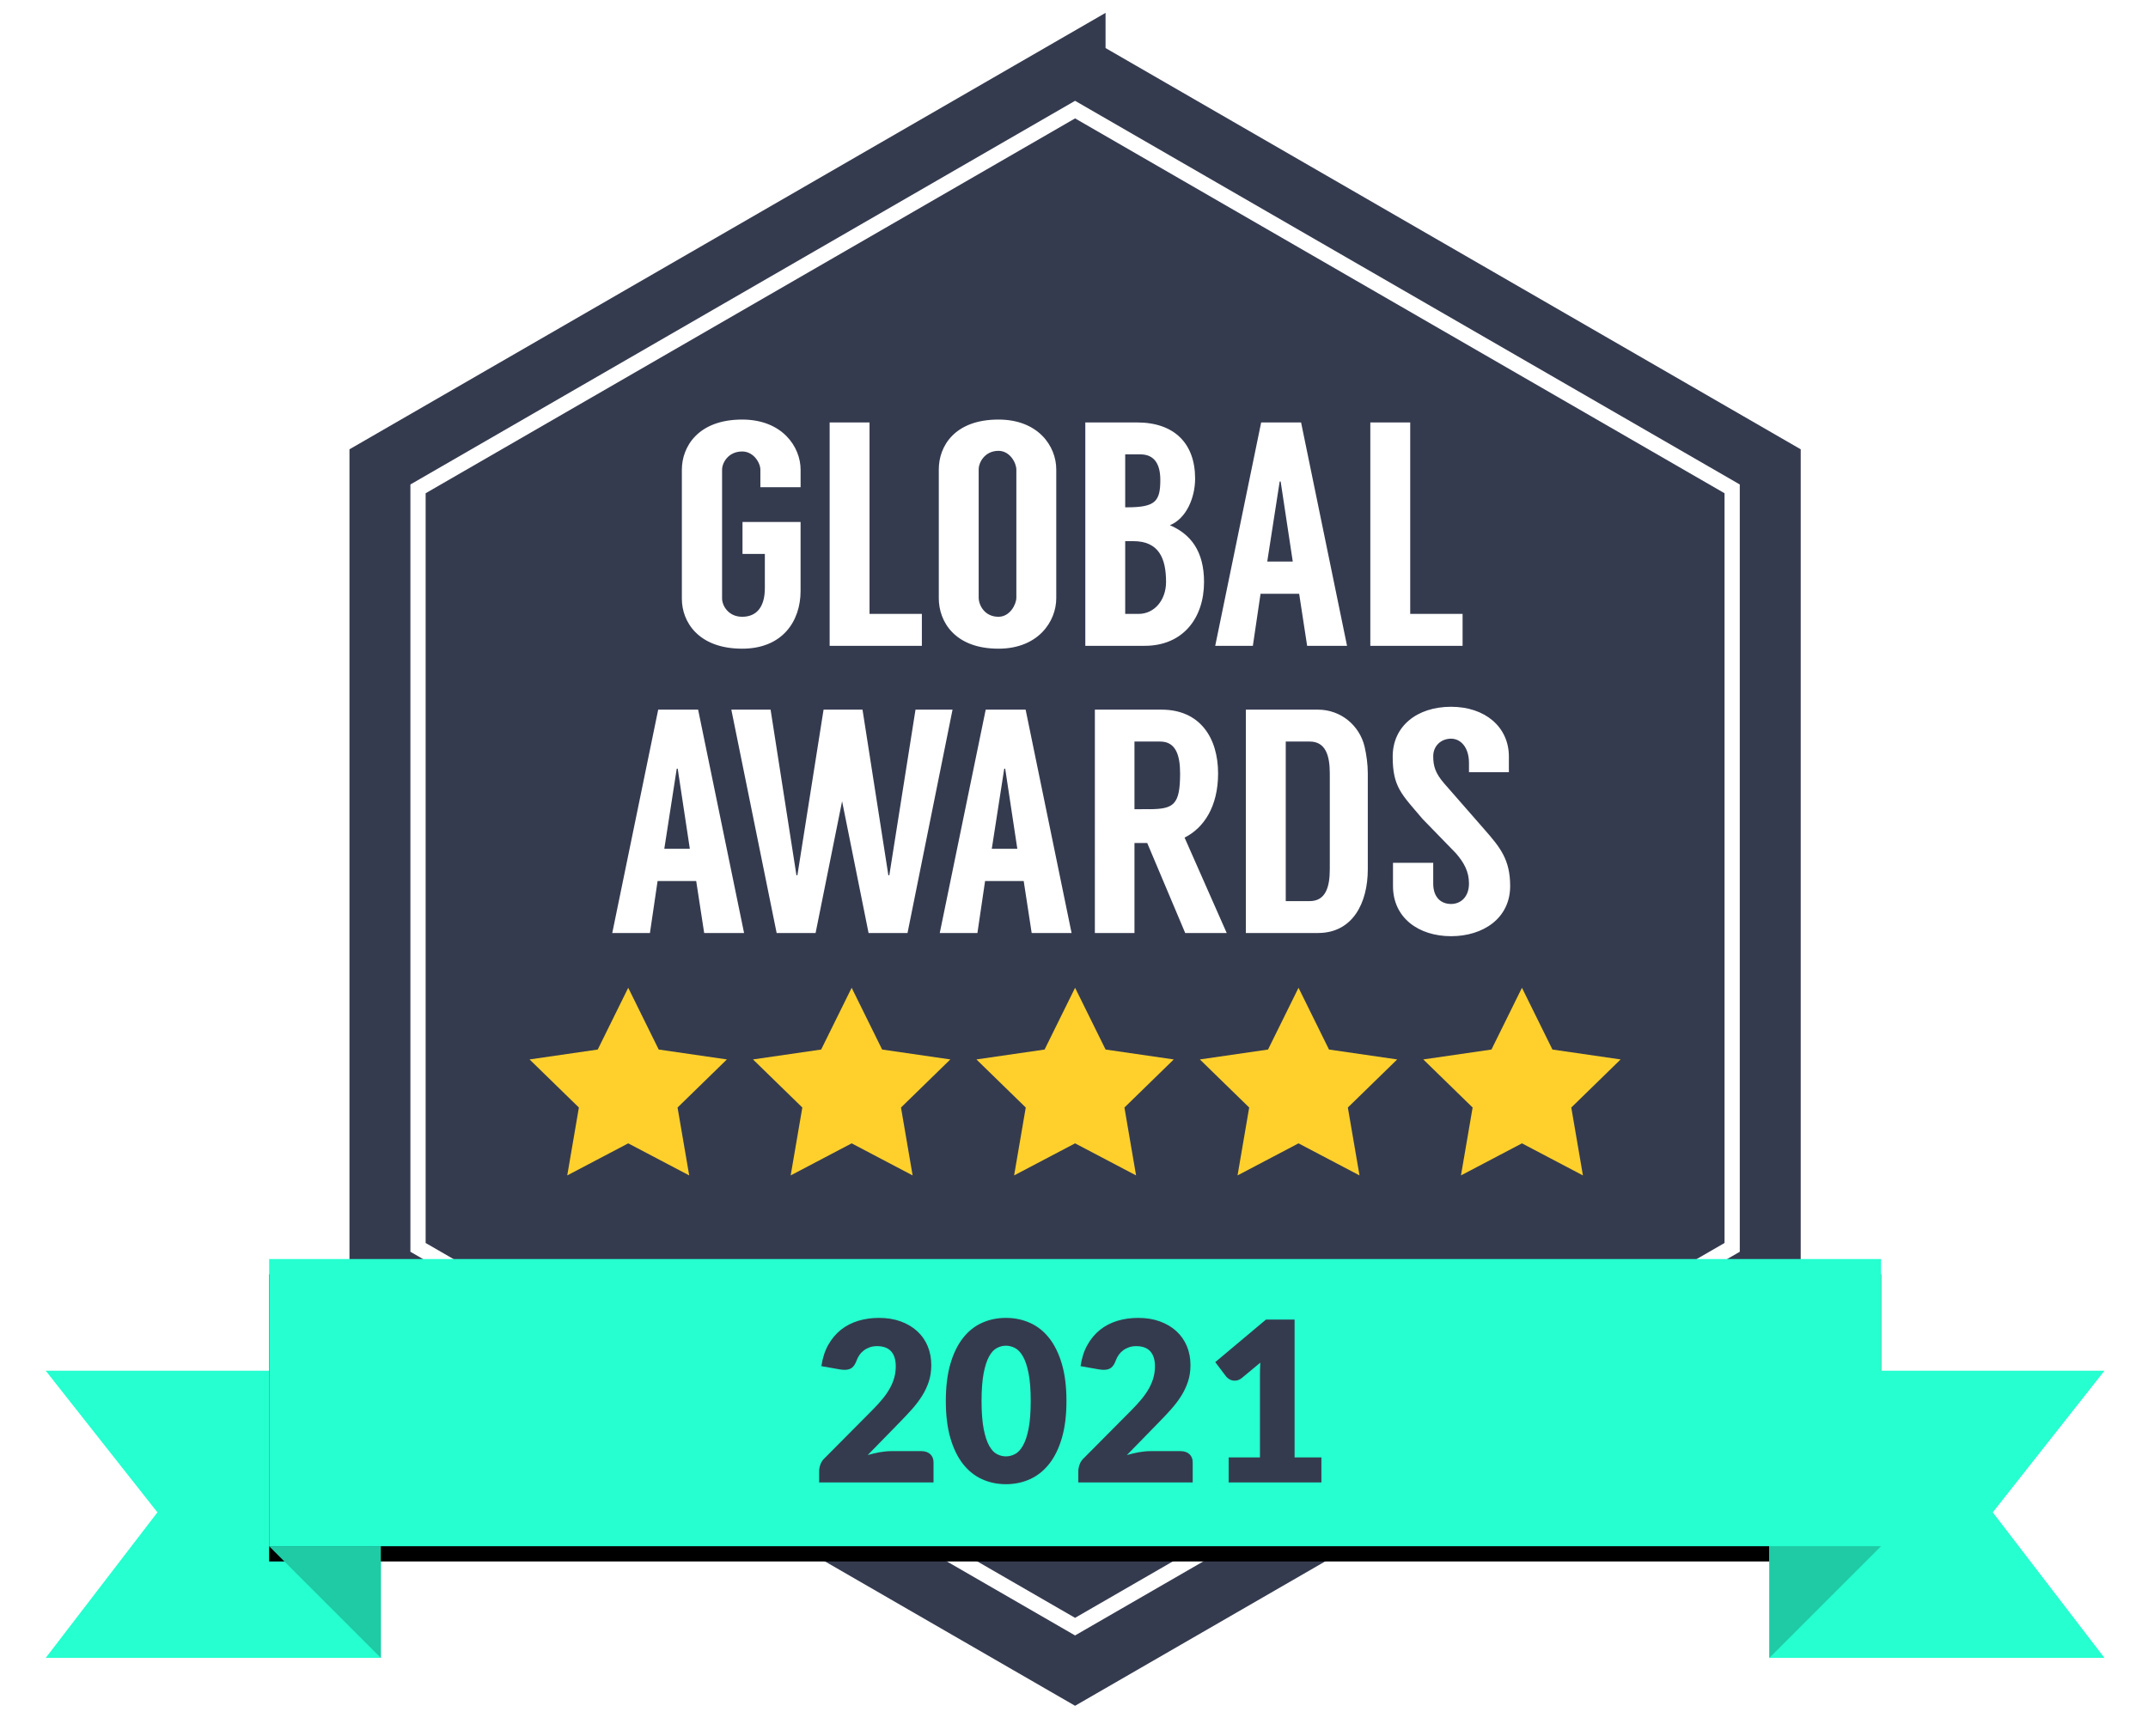 <svg xmlns="http://www.w3.org/2000/svg" xmlns:xlink="http://www.w3.org/1999/xlink" width="141" height="114" viewBox="0 0 141 114">
    <defs>
        <filter id="vx1dqp5n1a" width="109.5%" height="153%" x="-4.7%" y="-21.2%" filterUnits="objectBoundingBox">
            <feOffset dy="1" in="SourceAlpha" result="shadowOffsetOuter1"/>
            <feGaussianBlur in="shadowOffsetOuter1" result="shadowBlurOuter1" stdDeviation="1.5"/>
            <feColorMatrix in="shadowBlurOuter1" values="0 0 0 0 0 0 0 0 0 0 0 0 0 0 0 0 0 0 0.3 0"/>
        </filter>
        <path id="q6d3wthy3b" d="M14.667 0H120.477V18.857H14.667z"/>
    </defs>
    <g fill="none" fill-rule="evenodd">
        <g>
            <g>
                <path stroke="#FFF" d="M67.571-.577l48.132 27.788-.001 52.955h5.274V87.5l15.198.001-7.731 9.804 7.714 10.053h-23.514v-7.334H85.851l-18.28 10.554-18.282-10.554H22.5v7.334H-1.014L6.7 97.304-1.031 87.5l15.197-.001v-7.332h5.274V27.21L67.571-.577z" transform="translate(-441, -1294) translate(444, 1296)"/>
                <g>
                    <g stroke-linejoin="square">
                        <path fill="#353B4F" stroke="#FFF" stroke-width="5" d="M67.571 2.887l45.132 26.056v52.114L67.57 107.113 22.44 81.057V28.943L67.571 2.887z" transform="translate(-441, -1294) translate(444, 1296)"/>
                        <path stroke="#353B4F" stroke-width="4" d="M67.571 2.31l45.632 26.345v52.69L67.57 107.691 21.94 81.345v-52.69L67.571 2.309z" transform="translate(-441, -1294) translate(444, 1296)"/>
                    </g>
                    <path fill="#FFD02C" d="M38.238 73.071L34.236 75.176 35 70.719 31.762 67.562 36.237 66.912 38.238 62.857 40.239 66.912 44.714 67.562 41.476 70.719 42.241 75.176zM52.905 73.071L48.902 75.176 49.667 70.719 46.429 67.562 50.903 66.912 52.905 62.857 54.906 66.912 59.381 67.562 56.143 70.719 56.907 75.176zM67.571 73.071L63.569 75.176 64.333 70.719 61.095 67.562 65.57 66.912 67.571 62.857 69.573 66.912 74.048 67.562 70.81 70.719 71.574 75.176zM82.238 73.071L78.236 75.176 79 70.719 75.762 67.562 80.237 66.912 82.238 62.857 84.239 66.912 88.714 67.562 85.476 70.719 86.241 75.176zM96.905 73.071L92.902 75.176 93.667 70.719 90.429 67.562 94.903 66.912 96.905 62.857 98.906 66.912 103.381 67.562 100.143 70.719 100.907 75.176z" transform="translate(-441, -1294) translate(444, 1296)"/>
                    <path fill="#FFF" fill-rule="nonzero" d="M45.718 40.592c2.64 0 3.834-1.802 3.834-3.792v-4.526H45.74v2.095h1.467v2.242c0 1.195-.503 1.886-1.488 1.886-.922 0-1.32-.754-1.32-1.194v-8.465c0-.44.398-1.194 1.32-1.194.754 0 1.194.754 1.194 1.194v1.152h2.64v-1.152c0-1.488-1.194-3.29-3.834-3.29-2.912 0-3.96 1.802-3.96 3.29v8.486c0 1.466 1.048 3.268 3.96 3.268zm11.796-.188v-2.096h-3.436V25.737H51.46v14.667h6.055zm5.029.188c2.619 0 3.792-1.802 3.792-3.31v-8.465c0-1.509-1.173-3.269-3.792-3.269-2.892 0-3.918 1.76-3.918 3.269v8.465c0 1.508 1.026 3.31 3.918 3.31zm0-2.095c-.922 0-1.3-.775-1.3-1.257v-8.444c0-.398.378-1.194 1.3-1.194.754 0 1.173.796 1.173 1.236v8.402c0 .44-.419 1.257-1.173 1.257zm9.596 1.907c2.514 0 3.897-1.823 3.897-4.19 0-2.033-.88-3.144-2.242-3.73 1.09-.44 1.656-1.823 1.656-3.06 0-2.325-1.383-3.687-3.814-3.687h-3.394v14.667h3.897zm-1.152-9.094h-.126v-3.478h.985c.922 0 1.32.629 1.32 1.676 0 1.404-.315 1.802-2.18 1.802zm.754 6.998h-.88v-4.777h.524c1.676 0 2.158 1.11 2.158 2.682 0 1.174-.754 2.095-1.802 2.095zm7.5 2.096l.504-3.416h2.535l.524 3.416h2.619l-3.017-14.667h-2.62L76.77 40.404h2.472zm2.62-5.532h-1.676l.817-5.259h.063l.796 5.26zm11.147 5.532v-2.096H89.57V25.737h-2.619v14.667h6.056zM39.663 59.26l.503-3.414H42.7l.524 3.415h2.619l-3.017-14.667h-2.62L37.19 59.261h2.473zm2.619-5.53h-1.676l.817-5.26h.063l.796 5.26zm8.255 5.53l1.74-8.652 1.738 8.653h2.556l2.955-14.667h-2.43l-1.719 10.874h-.063l-1.697-10.874h-2.556l-1.718 10.874h-.063l-1.697-10.874h-2.577l2.975 14.667h2.556zm10.623 0l.503-3.414h2.535l.524 3.415h2.619l-3.017-14.667h-2.62l-3.016 14.667h2.472zm2.619-5.53h-1.676l.817-5.26h.063l.796 5.26zm7.69 5.53v-5.908h.838l2.493 5.909h2.724l-2.766-6.265c1.257-.628 2.2-2.032 2.2-4.211 0-2.347-1.194-4.19-3.708-4.19h-4.38V59.26h2.599zm1.003-8.13l-1.003.001V46.69h1.697c1.026 0 1.299.922 1.299 2.096 0 2.066-.431 2.33-1.993 2.346zm11.044 8.13c2.263 0 3.269-1.948 3.269-4.19v-6.285c0-.608-.084-1.195-.21-1.76-.335-1.404-1.571-2.43-3.059-2.43h-4.735V59.26h4.735zm-.545-2.094H81.4V46.689h1.571c1.048 0 1.32.922 1.32 2.096v6.285c0 1.174-.272 2.096-1.32 2.096zm9.282 2.304c2.096 0 3.877-1.173 3.877-3.29 0-1.738-.65-2.534-1.698-3.729l-2.619-2.996c-.607-.691-.733-1.173-.733-1.802 0-.67.503-1.152 1.173-1.152.629 0 1.174.566 1.174 1.592v.608h2.619v-1.027c0-1.948-1.572-3.268-3.793-3.268-2.242 0-3.834 1.278-3.834 3.268 0 2.012.587 2.473 1.97 4.107l2.179 2.242c.544.628.859 1.215.859 1.99 0 .86-.524 1.341-1.174 1.341-.67 0-1.173-.44-1.173-1.34V54.65h-2.64v1.53c0 2.095 1.697 3.29 3.813 3.29z" transform="translate(-441, -1294) translate(444, 1296)"/>
                    <g>
                        <path fill="#26FFCF" d="M0 7.333L22 7.333 22 26.19 0 26.19 7.333 16.633z" transform="translate(-441, -1294) translate(444, 1296) translate(0, 80.667)"/>
                        <g transform="translate(-441, -1294) translate(444, 1296) translate(0, 80.667)">
                            <use fill="#000" filter="url(#vx1dqp5n1a)" xlink:href="#q6d3wthy3b"/>
                            <use fill="#26FFCF" xlink:href="#q6d3wthy3b"/>
                        </g>
                        <path fill="#353B4F" fill-rule="nonzero" d="M58.279 14.667v-1.32c0-.22-.07-.398-.213-.532-.141-.134-.335-.202-.579-.202h-1.995c-.23 0-.475.024-.737.07-.261.046-.526.109-.795.187l2.09-2.141c.283-.289.55-.574.803-.855.251-.28.473-.572.663-.872.191-.301.341-.618.451-.95.11-.332.165-.694.165-1.085 0-.455-.08-.872-.238-1.25-.159-.38-.387-.706-.686-.98-.298-.273-.658-.487-1.081-.641-.423-.154-.899-.231-1.427-.231-.489 0-.946.064-1.371.194-.425.13-.803.326-1.133.59-.33.264-.606.594-.829.99-.222.396-.372.86-.45 1.394l1.202.212c.059.01.116.017.172.022.057.005.11.008.158.008.205 0 .368-.05.488-.147.12-.098.218-.257.297-.477.049-.132.113-.254.194-.366.08-.113.177-.21.29-.294.112-.083.24-.149.381-.198.142-.049.298-.073.47-.073.415 0 .724.114.927.341.203.227.304.554.304.979 0 .26-.031.505-.095.737-.064.232-.159.464-.286.697-.127.232-.288.468-.484.707-.196.24-.425.492-.69.756l-3.08 3.102c-.146.132-.249.278-.307.44-.059.161-.088.313-.088.454v.734h7.509zm4.752.117c.567 0 1.094-.11 1.58-.33.487-.22.907-.555 1.262-1.005.354-.45.632-1.017.832-1.701.2-.684.3-1.494.3-2.427 0-.934-.1-1.743-.3-2.428-.2-.684-.478-1.251-.832-1.701-.355-.45-.775-.783-1.262-1.001-.486-.218-1.013-.326-1.58-.326-.567 0-1.091.108-1.573.326-.482.218-.898.551-1.25 1.001-.352.45-.627 1.017-.825 1.701-.198.685-.297 1.494-.297 2.428 0 .933.099 1.743.297 2.427.198.684.473 1.252.825 1.701.352.45.768.785 1.25 1.005.482.22 1.006.33 1.573.33zm0-1.826c-.2 0-.397-.05-.59-.15-.193-.1-.365-.286-.514-.558-.149-.271-.269-.641-.359-1.11-.09-.47-.136-1.076-.136-1.82 0-.738.046-1.343.136-1.814.09-.472.21-.842.36-1.111.148-.27.32-.454.513-.554.193-.1.39-.15.59-.15.2 0 .398.05.594.15.196.1.37.285.524.554.154.269.278.639.37 1.11.094.472.14 1.077.14 1.816 0 .743-.046 1.349-.14 1.818-.092.47-.216.84-.37 1.111-.154.272-.328.457-.524.558-.196.1-.394.15-.594.15zm12.261 1.709v-1.32c0-.22-.07-.398-.212-.532s-.335-.202-.58-.202h-1.994c-.23 0-.476.024-.737.07-.262.046-.527.109-.796.187l2.09-2.141c.284-.289.551-.574.803-.855.252-.28.473-.572.664-.872.19-.301.34-.618.45-.95.11-.332.166-.694.166-1.085 0-.455-.08-.872-.239-1.25-.159-.38-.387-.706-.685-.98-.299-.273-.66-.487-1.082-.641-.423-.154-.898-.231-1.426-.231-.49 0-.946.064-1.372.194-.425.13-.803.326-1.133.59-.33.264-.606.594-.828.99-.223.396-.373.86-.451 1.394l1.202.212c.059.01.116.017.173.022.056.005.108.008.157.008.206 0 .368-.05.488-.147.12-.098.219-.257.297-.477.049-.132.114-.254.194-.366.081-.113.178-.21.29-.294.112-.083.24-.149.381-.198.142-.049.299-.073.47-.073.415 0 .724.114.927.341.203.227.305.554.305.979 0 .26-.032.505-.096.737-.063.232-.159.464-.286.697-.127.232-.288.468-.484.707-.195.24-.425.492-.689.756l-3.08 3.102c-.147.132-.25.278-.308.44-.059.161-.088.313-.088.454v.734h7.51zm8.448 0v-1.643h-1.76v-9.05h-1.877l-3.33 2.795.72.953c.048.064.123.123.223.18.1.056.214.084.341.084.073 0 .15-.013.227-.04.079-.027.157-.072.235-.136l1.21-1.005c-.015.289-.022.565-.022.829v5.39h-2.053v1.643h6.086z" transform="translate(-441, -1294) translate(444, 1296) translate(0, 80.667)"/>
                        <path fill="#1ECBA5" d="M14.667 18.857L22 26.19 22 18.857z" transform="translate(-441, -1294) translate(444, 1296) translate(0, 80.667)"/>
                        <path fill="#26FFCF" d="M113.143 7.333L135.143 7.333 135.143 26.19 113.143 26.19 120.476 16.633z" transform="translate(-441, -1294) translate(444, 1296) translate(0, 80.667) translate(124.143, 16.762) scale(-1, 1) translate(-124.143, -16.762)"/>
                        <path fill="#1ECBA5" d="M113.143 18.857L120.476 26.19 120.476 18.857z" transform="translate(-441, -1294) translate(444, 1296) translate(0, 80.667) translate(116.81, 22.524) scale(-1, 1) translate(-116.81, -22.524)"/>
                    </g>
                </g>
            </g>
        </g>
    </g>
</svg>
